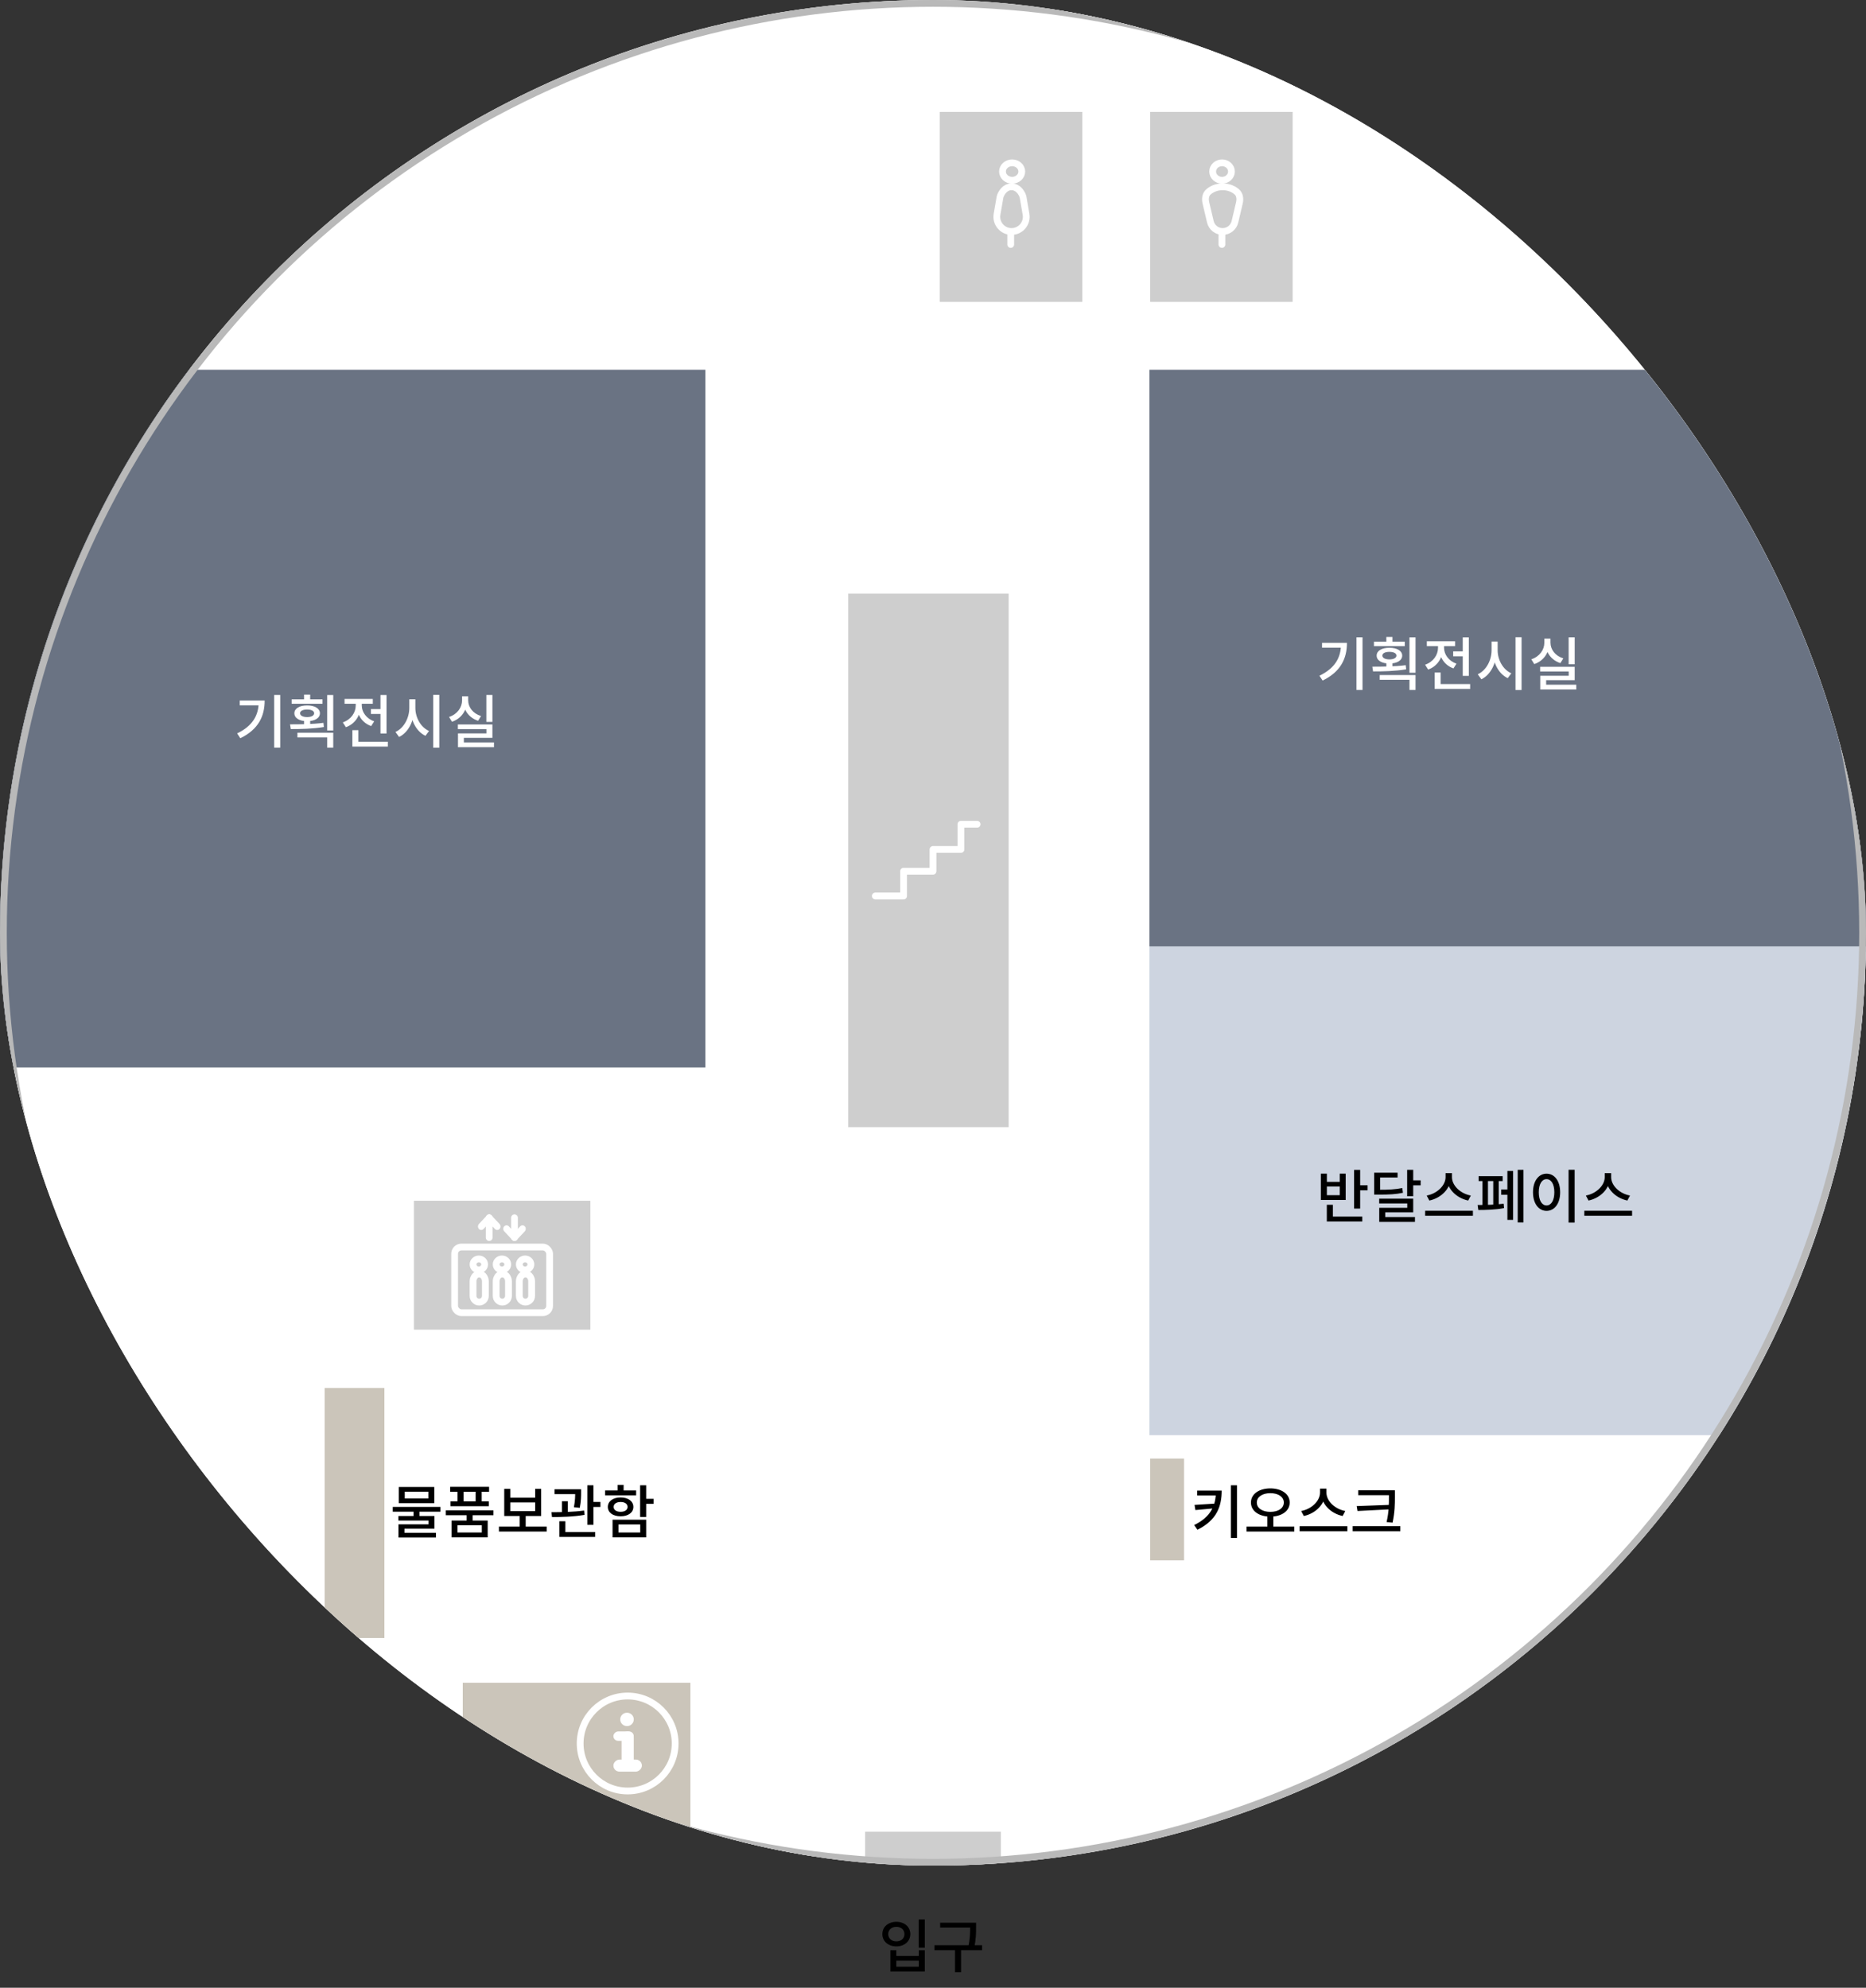 <svg width="550" height="586" viewBox="0 0 550 586" fill="none" xmlns="http://www.w3.org/2000/svg">
<rect x="0" y="0" width="550" height="586" fill="#333333" stroke="none"/>
<g clip-path="url(#clip0_2767_19505)">
<rect width="550" height="550" rx="275" fill="white"/>
<circle cx="275" cy="275" r="274.5" fill="white" stroke="#CECECE"/>
<rect x="-20.898" y="109" width="228.8" height="205.7" fill="#6A7383"/>
<path d="M80.815 204.873V220.411H82.6V204.873H80.815ZM76.259 206.522V206.828C76.259 210.976 74.372 214.053 69.901 216.212L70.836 217.64C76.174 215.039 78.01 211.129 78.01 206.522H76.259ZM70.666 206.522V207.95H77.058V206.522H70.666ZM85.965 206.165V207.474H95.06V206.165H85.965ZM90.521 207.967C88.26 207.967 86.764 208.868 86.764 210.279C86.764 211.707 88.26 212.608 90.521 212.608C92.782 212.608 94.295 211.707 94.295 210.279C94.295 208.868 92.782 207.967 90.521 207.967ZM90.521 209.174C91.779 209.174 92.595 209.582 92.595 210.279C92.595 210.959 91.779 211.401 90.521 211.401C89.28 211.401 88.447 210.959 88.447 210.279C88.447 209.582 89.28 209.174 90.521 209.174ZM89.62 204.771V206.845H91.422V204.771H89.62ZM89.62 211.928V214.053H91.422V211.928H89.62ZM96.437 204.89V215.345H98.222V204.89H96.437ZM87.665 216.008V217.402H96.437V220.411H98.222V216.008H87.665ZM85.71 214.937C88.481 214.937 92.136 214.886 95.468 214.325L95.332 213.101C92.119 213.526 88.328 213.543 85.489 213.543L85.71 214.937ZM109.321 209.038V210.483H113.112V209.038H109.321ZM112.143 204.89V216.246H113.928V204.89H112.143ZM103.864 218.66V220.105H114.319V218.66H103.864ZM103.864 215.26V219.459H105.632V215.26H103.864ZM104.85 206.862V207.984C104.85 210.092 103.456 212.132 101.042 212.965L101.943 214.393C104.714 213.407 106.295 210.857 106.295 207.984V206.862H104.85ZM105.207 206.862V207.984C105.207 210.67 106.72 213.118 109.406 214.053L110.29 212.659C107.961 211.843 106.635 209.905 106.635 207.984V206.862H105.207ZM101.552 206.046V207.474H109.882V206.046H101.552ZM120.642 206.148V208.698C120.642 211.673 119.044 214.665 116.562 215.787L117.633 217.266C120.421 215.906 122.104 212.455 122.104 208.698V206.148H120.642ZM120.982 206.148V208.698C120.982 212.319 122.665 215.634 125.402 216.926L126.456 215.498C124.008 214.41 122.427 211.554 122.427 208.698V206.148H120.982ZM127.697 204.856V220.428H129.482V204.856H127.697ZM143.353 204.873V212.829H145.138V204.873H143.353ZM134.955 213.577V214.954H143.37V216.212H134.989V219.391H136.723V217.521H145.138V213.577H134.955ZM134.989 218.864V220.275H145.597V218.864H134.989ZM136.196 205.281V206.454C136.196 208.545 134.802 210.568 132.354 211.367L133.221 212.778C136.026 211.843 137.675 209.327 137.675 206.454V205.281H136.196ZM136.536 205.281V206.454C136.536 209.242 138.151 211.605 140.922 212.489L141.789 211.095C139.392 210.364 137.998 208.477 137.998 206.454V205.281H136.536Z" fill="white"/>
<path d="M338.801 109H567.601V280.6H338.801V109Z" fill="#6A7383"/>
<rect x="338.801" y="279" width="228.8" height="144.1" fill="#CDD4E0"/>
<rect x="250" y="175" width="47.3" height="157.3" fill="#CECECE"/>
<rect x="122" y="354" width="52" height="38" fill="#CECECE"/>
<rect x="95.699" y="409.199" width="17.6" height="73.7" fill="#CBC5BA"/>
<rect x="136.398" y="496.102" width="67.1" height="73.7" fill="#CBC5BA"/>
<rect x="339" y="430" width="10" height="30" fill="#CBC5BA"/>
<rect x="255" y="550" width="10" height="40" transform="rotate(-90 255 550)" fill="#CECECE"/>
<rect x="277" y="33" width="42" height="56" fill="#CECECE"/>
<rect x="339" y="33" width="42" height="56" fill="#CECECE"/>
<path d="M399.815 187.873V203.411H401.6V187.873H399.815ZM395.259 189.522V189.828C395.259 193.976 393.372 197.053 388.901 199.212L389.836 200.64C395.174 198.039 397.01 194.129 397.01 189.522H395.259ZM389.666 189.522V190.95H396.058V189.522H389.666ZM404.965 189.165V190.474H414.06V189.165H404.965ZM409.521 190.967C407.26 190.967 405.764 191.868 405.764 193.279C405.764 194.707 407.26 195.608 409.521 195.608C411.782 195.608 413.295 194.707 413.295 193.279C413.295 191.868 411.782 190.967 409.521 190.967ZM409.521 192.174C410.779 192.174 411.595 192.582 411.595 193.279C411.595 193.959 410.779 194.401 409.521 194.401C408.28 194.401 407.447 193.959 407.447 193.279C407.447 192.582 408.28 192.174 409.521 192.174ZM408.62 187.771V189.845H410.422V187.771H408.62ZM408.62 194.928V197.053H410.422V194.928H408.62ZM415.437 187.89V198.345H417.222V187.89H415.437ZM406.665 199.008V200.402H415.437V203.411H417.222V199.008H406.665ZM404.71 197.937C407.481 197.937 411.136 197.886 414.468 197.325L414.332 196.101C411.119 196.526 407.328 196.543 404.489 196.543L404.71 197.937ZM428.321 192.038V193.483H432.112V192.038H428.321ZM431.143 187.89V199.246H432.928V187.89H431.143ZM422.864 201.66V203.105H433.319V201.66H422.864ZM422.864 198.26V202.459H424.632V198.26H422.864ZM423.85 189.862V190.984C423.85 193.092 422.456 195.132 420.042 195.965L420.943 197.393C423.714 196.407 425.295 193.857 425.295 190.984V189.862H423.85ZM424.207 189.862V190.984C424.207 193.67 425.72 196.118 428.406 197.053L429.29 195.659C426.961 194.843 425.635 192.905 425.635 190.984V189.862H424.207ZM420.552 189.046V190.474H428.882V189.046H420.552ZM439.642 189.148V191.698C439.642 194.673 438.044 197.665 435.562 198.787L436.633 200.266C439.421 198.906 441.104 195.455 441.104 191.698V189.148H439.642ZM439.982 189.148V191.698C439.982 195.319 441.665 198.634 444.402 199.926L445.456 198.498C443.008 197.41 441.427 194.554 441.427 191.698V189.148H439.982ZM446.697 187.856V203.428H448.482V187.856H446.697ZM462.353 187.873V195.829H464.138V187.873H462.353ZM453.955 196.577V197.954H462.37V199.212H453.989V202.391H455.723V200.521H464.138V196.577H453.955ZM453.989 201.864V203.275H464.597V201.864H453.989ZM455.196 188.281V189.454C455.196 191.545 453.802 193.568 451.354 194.367L452.221 195.778C455.026 194.843 456.675 192.327 456.675 189.454V188.281H455.196ZM455.536 188.281V189.454C455.536 192.242 457.151 194.605 459.922 195.489L460.789 194.095C458.392 193.364 456.998 191.477 456.998 189.454V188.281H455.536Z" fill="white"/>
<path d="M399.118 344.89V356.297H400.903V344.89H399.118ZM400.376 349.429V350.908H403.096V349.429H400.376ZM391.077 358.66V360.105H401.532V358.66H391.077ZM391.077 355.175V358.983H392.862V355.175H391.077ZM389.326 345.995V353.764H396.636V345.995H394.885V348.426H391.094V345.995H389.326ZM391.094 349.803H394.885V352.353H391.094V349.803ZM405.033 350.755V352.183H406.274C409.521 352.183 411.408 352.098 413.516 351.639L413.312 350.245C411.255 350.653 409.453 350.755 406.274 350.755H405.033ZM405.033 345.723V351.571H406.801V347.134H411.935V345.723H405.033ZM414.757 344.873V352.642H416.542V344.873H414.757ZM416.049 347.984V349.446H418.735V347.984H416.049ZM406.512 353.373V354.784H414.791V356.076H406.529V359.561H408.297V357.402H416.542V353.373H406.512ZM406.529 358.796V360.224H417.052V358.796H406.529ZM426.077 345.859V347.032C426.077 349.48 423.595 351.894 420.518 352.455L421.3 353.934C424.802 353.186 427.624 350.398 427.624 347.032V345.859H426.077ZM426.417 345.859V347.032C426.417 350.432 429.239 353.186 432.741 353.934L433.523 352.455C430.446 351.894 427.964 349.514 427.964 347.032V345.859H426.417ZM420.059 356.943V358.405H434.135V356.943H420.059ZM447.343 344.873V360.411H449.043V344.873H447.343ZM442.481 350.67V352.234H444.827V350.67H442.481ZM444.3 345.213V359.629H445.983V345.213H444.3ZM435.817 346.743V348.188H442.906V346.743H435.817ZM435.732 356.722C437.687 356.722 440.883 356.654 443.314 356.161L443.195 354.869C440.832 355.192 437.517 355.243 435.528 355.243L435.732 356.722ZM436.956 347.661V355.651H438.571V347.661H436.956ZM440.135 347.661V355.651H441.75V347.661H440.135ZM462.336 344.856V360.428H464.121V344.856H462.336ZM455.842 346.012C453.53 346.012 451.847 348.137 451.847 351.486C451.847 354.835 453.53 356.977 455.842 356.977C458.171 356.977 459.854 354.835 459.854 351.486C459.854 348.137 458.171 346.012 455.842 346.012ZM455.842 347.627C457.202 347.627 458.137 349.072 458.137 351.486C458.137 353.917 457.202 355.379 455.842 355.379C454.482 355.379 453.547 353.917 453.547 351.486C453.547 349.072 454.482 347.627 455.842 347.627ZM472.993 345.859V347.032C472.993 349.48 470.511 351.894 467.434 352.455L468.216 353.934C471.718 353.186 474.54 350.398 474.54 347.032V345.859H472.993ZM473.333 345.859V347.032C473.333 350.432 476.155 353.186 479.657 353.934L480.439 352.455C477.362 351.894 474.88 349.514 474.88 347.032V345.859H473.333ZM466.975 356.943V358.405H481.051V356.943H466.975Z" fill="black"/>
<path d="M358.378 439.437V439.641C358.378 443.942 356.848 447.206 351.986 449.603L352.938 450.98C358.65 448.175 360.095 444.061 360.095 439.437H358.378ZM352.87 439.437V440.865H359.262V439.437H352.87ZM358.242 443.262L352.088 443.653L352.343 445.183L358.242 444.639V443.262ZM362.815 437.873V453.411H364.6V437.873H362.815ZM373.541 446.628V450.351H375.309V446.628H373.541ZM374.425 438.791C371.144 438.791 368.713 440.44 368.713 442.956C368.713 445.489 371.144 447.121 374.425 447.121C377.723 447.121 380.137 445.489 380.137 442.956C380.137 440.44 377.723 438.791 374.425 438.791ZM374.425 440.202C376.754 440.202 378.403 441.273 378.403 442.956C378.403 444.656 376.754 445.71 374.425 445.71C372.113 445.71 370.447 444.656 370.447 442.956C370.447 441.273 372.113 440.202 374.425 440.202ZM367.421 450.045V451.507H381.497V450.045H367.421ZM389.077 438.859V440.032C389.077 442.48 386.595 444.894 383.518 445.455L384.3 446.934C387.802 446.186 390.624 443.398 390.624 440.032V438.859H389.077ZM389.417 438.859V440.032C389.417 443.432 392.239 446.186 395.741 446.934L396.523 445.455C393.446 444.894 390.964 442.514 390.964 440.032V438.859H389.417ZM383.059 449.943V451.405H397.135V449.943H383.059ZM400.33 439.352V440.797H410.156V439.352H400.33ZM398.698 449.926V451.405H412.74V449.926H398.698ZM409.391 439.352V441.222C409.391 443.432 409.391 445.676 408.694 448.719L410.462 448.889C411.142 445.625 411.142 443.483 411.142 441.222V439.352H409.391ZM409.799 443.636L399.888 444.01L400.126 445.455L409.799 444.962V443.636Z" fill="black"/>
<path d="M121.885 445.268V447.563H123.653V445.268H121.885ZM115.765 444.248V445.659H129.807V444.248H115.765ZM117.55 438.366V443.16H128.005V438.366H117.55ZM126.254 439.76V441.766H119.301V439.76H126.254ZM117.431 446.934V448.277H126.305V449.382H117.448V452.306H119.216V450.657H128.056V446.934H117.431ZM117.448 451.898V453.275H128.498V451.898H117.448ZM137.541 446.254V448.787H139.309V446.254H137.541ZM131.404 445.268V446.696H145.446V445.268H131.404ZM132.679 438.332V439.777H144.154V438.332H132.679ZM132.764 442.616V444.044H144.069V442.616H132.764ZM134.855 438.91V443.551H136.64V438.91H134.855ZM140.193 438.91V443.551H141.978V438.91H140.193ZM133.087 448.277V453.224H143.746V448.277H133.087ZM142.012 449.671V451.796H134.838V449.671H142.012ZM147.059 450.045V451.507H161.135V450.045H147.059ZM153.179 446.509V450.436H154.947V446.509H153.179ZM148.623 438.927V446.934H159.503V438.927H157.735V441.528H150.408V438.927H148.623ZM150.408 442.939H157.735V445.489H150.408V442.939ZM163.463 439.046V440.491H170.229V439.046H163.463ZM165.622 442.582V446.458H167.373V442.582H165.622ZM169.532 439.046V439.93C169.532 440.967 169.532 442.344 169.158 444.333L170.892 444.52C171.283 442.531 171.283 440.984 171.283 439.93V439.046H169.532ZM173.119 437.873V449.535H174.921V437.873H173.119ZM174.156 442.786V444.265H176.978V442.786H174.156ZM164.857 451.66V453.105H175.414V451.66H164.857ZM164.857 448.481V452.102H166.642V448.481H164.857ZM162.698 447.24C165.401 447.24 169.073 447.172 172.286 446.594L172.167 445.319C169.039 445.761 165.265 445.812 162.528 445.812L162.698 447.24ZM188.673 437.873V447.223H190.458V437.873H188.673ZM189.965 441.868V443.347H192.651V441.868H189.965ZM180.547 448.022V453.224H190.458V448.022H180.547ZM188.707 449.433V451.796H182.298V449.433H188.707ZM178.354 439.403V440.831H187.5V439.403H178.354ZM182.927 441.46C180.683 441.46 179.153 442.582 179.153 444.248C179.153 445.931 180.683 447.019 182.927 447.019C185.154 447.019 186.684 445.931 186.684 444.248C186.684 442.582 185.154 441.46 182.927 441.46ZM182.927 442.803C184.151 442.803 184.984 443.347 184.984 444.248C184.984 445.149 184.151 445.693 182.927 445.693C181.703 445.693 180.87 445.149 180.87 444.248C180.87 443.347 181.703 442.803 182.927 442.803ZM182.043 437.754V440.151H183.811V437.754H182.043Z" fill="black"/>
<circle cx="275" cy="275" r="274" stroke="#B9B9B9" stroke-width="2"/>
<path d="M258 264.141H266.334V256.84H275V250.423H283.234V243H288" stroke="white" stroke-width="2" stroke-linecap="round" stroke-linejoin="round"/>
<path d="M294.722 58.276C294.758 58.068 294.805 57.862 294.886 57.667C295.191 56.929 296.156 55.07 298.149 55.07C300.142 55.07 301.108 56.929 301.413 57.667C301.493 57.862 301.541 58.068 301.577 58.276L302.423 63.174C302.88 65.825 300.839 68.249 298.149 68.249V68.249C295.459 68.249 293.418 65.825 293.876 63.174L294.722 58.276Z" stroke="white" stroke-width="2"/>
<line x1="297.906" y1="69.25" x2="297.906" y2="72.071" stroke="white" stroke-width="2" stroke-linecap="round"/>
<ellipse cx="298.325" cy="50.571" rx="2.841" ry="2.571" stroke="white" stroke-width="2"/>
<ellipse cx="360.199" cy="50.571" rx="2.773" ry="2.571" stroke="white" stroke-width="2"/>
<path d="M355.436 59.812C355.155 58.621 355.3 57.321 356.237 56.533C357.103 55.805 358.452 55.07 360.373 55.07C362.294 55.07 363.643 55.805 364.509 56.533C365.446 57.321 365.591 58.621 365.31 59.812L363.996 65.381C363.6 67.061 362.1 68.249 360.373 68.249V68.249C358.646 68.249 357.146 67.061 356.75 65.381L355.436 59.812Z" stroke="white" stroke-width="2"/>
<line x1="360.16" y1="69.25" x2="360.16" y2="72.071" stroke="white" stroke-width="2" stroke-linecap="round"/>
</g>
<path d="M270.798 565.873V574.22H272.583V565.873H270.798ZM262.434 574.951V581.224H272.583V574.951H270.815V576.634H264.185V574.951H262.434ZM264.185 578.028H270.815V579.796H264.185V578.028ZM264.202 566.57C261.822 566.57 260.071 568.049 260.071 570.191C260.071 572.316 261.822 573.812 264.202 573.812C266.582 573.812 268.316 572.316 268.316 570.191C268.316 568.049 266.582 566.57 264.202 566.57ZM264.202 568.049C265.596 568.049 266.582 568.899 266.582 570.191C266.582 571.483 265.596 572.333 264.202 572.333C262.808 572.333 261.805 571.483 261.805 570.191C261.805 568.899 262.808 568.049 264.202 568.049ZM277.104 566.842V568.253H286.828V566.842H277.104ZM275.421 573.472V574.934H289.463V573.472H275.421ZM281.49 574.475V581.428H283.275V574.475H281.49ZM285.944 566.842V568.202C285.944 569.783 285.944 571.602 285.349 574.152L287.1 574.373C287.695 571.687 287.695 569.851 287.695 568.202V566.842H285.944Z" fill="black"/>
<circle cx="185" cy="514" r="14" stroke="white" stroke-width="2"/>
<rect x="183.203" y="510.445" width="3.6" height="11.842" rx="1.8" fill="white"/>
<rect x="180.797" y="513.211" width="2.763" height="6" rx="1.382" transform="rotate(-90 180.797 513.211)" fill="white"/>
<rect x="180.797" y="522.289" width="3.553" height="8.4" rx="1.776" transform="rotate(-90 180.797 522.289)" fill="white"/>
<ellipse cx="184.805" cy="506.896" rx="2" ry="1.974" fill="white"/>
<ellipse cx="141.139" cy="372.76" rx="1.709" ry="1.616" stroke="white" stroke-width="2"/>
<path d="M139.43 377.815C139.43 377.544 139.447 377.272 139.535 377.015C139.719 376.481 140.183 375.59 141.246 375.59C142.308 375.59 142.773 376.48 142.957 377.015C143.045 377.272 143.062 377.544 143.062 377.815V382.055C143.062 383.058 142.249 383.871 141.246 383.871V383.871C140.243 383.871 139.43 383.058 139.43 382.055L139.43 377.815Z" stroke="white" stroke-width="2"/>
<ellipse cx="147.952" cy="372.76" rx="1.709" ry="1.616" stroke="white" stroke-width="2"/>
<path d="M146.242 377.815C146.242 377.544 146.26 377.272 146.348 377.015C146.531 376.481 146.996 375.59 148.058 375.59C149.121 375.59 149.586 376.48 149.769 377.015C149.857 377.272 149.875 377.544 149.875 377.815V382.055C149.875 383.058 149.062 383.871 148.058 383.871V383.871C147.055 383.871 146.242 383.058 146.242 382.055L146.242 377.815Z" stroke="white" stroke-width="2"/>
<ellipse cx="154.772" cy="372.76" rx="1.709" ry="1.616" stroke="white" stroke-width="2"/>
<path d="M153.063 377.811C153.063 377.54 153.08 377.268 153.168 377.011C153.351 376.477 153.816 375.586 154.879 375.586C155.941 375.586 156.406 376.477 156.59 377.011C156.678 377.268 156.695 377.54 156.695 377.811V382.051C156.695 383.054 155.882 383.867 154.879 383.867V383.867C153.876 383.867 153.063 383.054 153.063 382.051L153.063 377.811Z" stroke="white" stroke-width="2"/>
<rect x="134" y="367.633" width="28" height="19.364" rx="2" stroke="white" stroke-width="2"/>
<line x1="144.187" y1="364.836" x2="144.188" y2="359.007" stroke="white" stroke-width="2" stroke-linecap="round"/>
<line x1="1" y1="-1" x2="4.426" y2="-1" transform="matrix(0.682 -0.731 0.682 0.731 141.848 363.035)" stroke="white" stroke-width="2" stroke-linecap="round"/>
<line x1="1" y1="-1" x2="4.426" y2="-1" transform="matrix(-0.682 -0.731 -0.682 0.731 146.551 363.035)" stroke="white" stroke-width="2" stroke-linecap="round"/>
<line x1="1" y1="-1" x2="6.829" y2="-1" transform="matrix(-5.49616e-08 1 1 3.47635e-08 152.641 358.004)" stroke="white" stroke-width="2" stroke-linecap="round"/>
<line x1="1" y1="-1" x2="4.426" y2="-1" transform="matrix(0.682 0.731 0.682 -0.731 149.301 360.805)" stroke="white" stroke-width="2" stroke-linecap="round"/>
<line x1="1" y1="-1" x2="4.426" y2="-1" transform="matrix(-0.682 0.731 -0.682 -0.731 154.004 360.805)" stroke="white" stroke-width="2" stroke-linecap="round"/>
<defs>
<clipPath id="clip0_2767_19505">
<rect width="550" height="550" rx="275" fill="white"/>
</clipPath>
</defs>
</svg>
